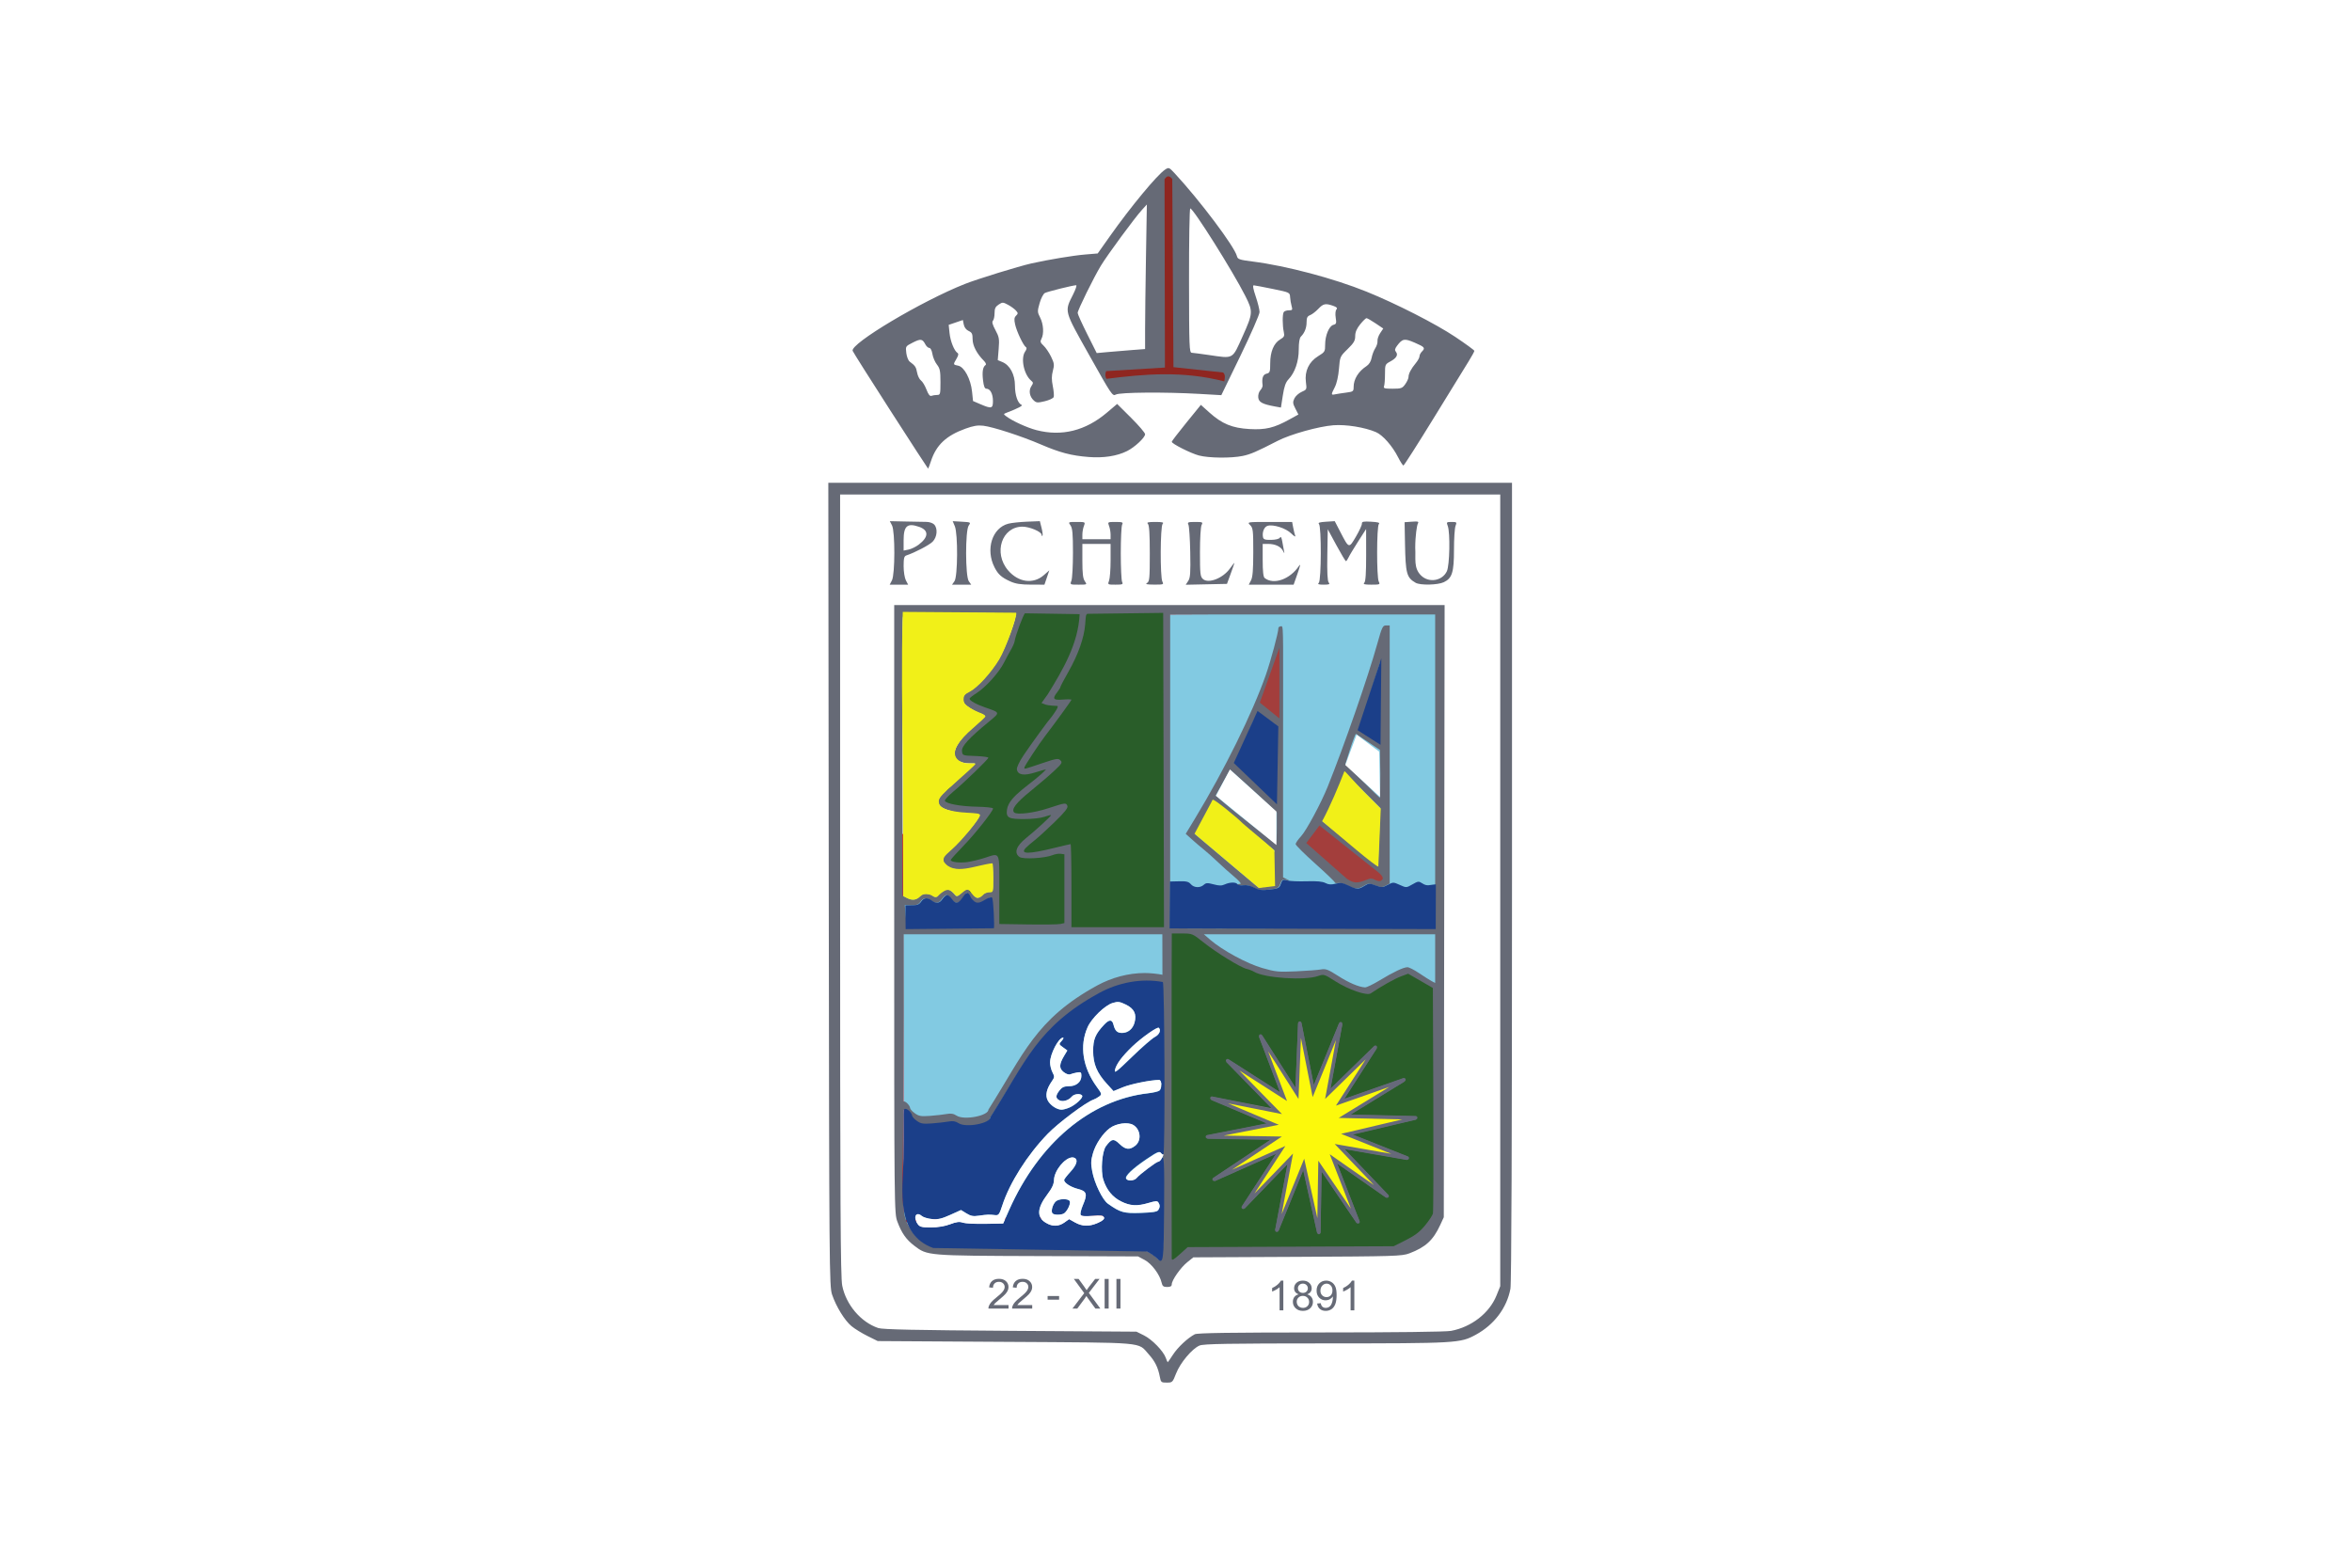 <?xml version="1.0" encoding="UTF-8" standalone="no"?>
<!-- Created with Inkscape (http://www.inkscape.org/) -->
<svg
   xmlns:dc="http://purl.org/dc/elements/1.1/"
   xmlns:cc="http://creativecommons.org/ns#"
   xmlns:rdf="http://www.w3.org/1999/02/22-rdf-syntax-ns#"
   xmlns:svg="http://www.w3.org/2000/svg"
   xmlns="http://www.w3.org/2000/svg"
   xmlns:sodipodi="http://sodipodi.sourceforge.net/DTD/sodipodi-0.dtd"
   xmlns:inkscape="http://www.inkscape.org/namespaces/inkscape"
   width="1500"
   height="1000"
   id="svg2"
   version="1.0"
   inkscape:version="0.46"
   sodipodi:docname="Flag_of_Pichilemu.svg"
   sodipodi:version="0.32"
   inkscape:output_extension="org.inkscape.output.svg.inkscape">
  <defs
     id="defs4">
    <inkscape:perspective
       sodipodi:type="inkscape:persp3d"
       inkscape:vp_x="0 : 526.18109 : 1"
       inkscape:vp_y="0 : 1000 : 0"
       inkscape:vp_z="744.09448 : 526.18109 : 1"
       inkscape:persp3d-origin="372.04724 : 350.78739 : 1"
       id="perspective10" />
    <inkscape:perspective
       id="perspective2824"
       inkscape:persp3d-origin="0.5 : 0.33333333 : 1"
       inkscape:vp_z="1 : 0.5 : 1"
       inkscape:vp_y="0 : 1000 : 0"
       inkscape:vp_x="0 : 0.5 : 1"
       sodipodi:type="inkscape:persp3d" />
    <inkscape:perspective
       id="perspective3764"
       inkscape:persp3d-origin="0.5 : 0.33333333 : 1"
       inkscape:vp_z="1 : 0.5 : 1"
       inkscape:vp_y="0 : 1000 : 0"
       inkscape:vp_x="0 : 0.5 : 1"
       sodipodi:type="inkscape:persp3d" />
    <inkscape:perspective
       id="perspective3786"
       inkscape:persp3d-origin="0.5 : 0.33333333 : 1"
       inkscape:vp_z="1 : 0.5 : 1"
       inkscape:vp_y="0 : 1000 : 0"
       inkscape:vp_x="0 : 0.5 : 1"
       sodipodi:type="inkscape:persp3d" />
    <inkscape:perspective
       id="perspective3809"
       inkscape:persp3d-origin="0.5 : 0.33333333 : 1"
       inkscape:vp_z="1 : 0.5 : 1"
       inkscape:vp_y="0 : 1000 : 0"
       inkscape:vp_x="0 : 0.5 : 1"
       sodipodi:type="inkscape:persp3d" />
    <inkscape:perspective
       id="perspective3831"
       inkscape:persp3d-origin="0.5 : 0.33333333 : 1"
       inkscape:vp_z="1 : 0.5 : 1"
       inkscape:vp_y="0 : 1000 : 0"
       inkscape:vp_x="0 : 0.5 : 1"
       sodipodi:type="inkscape:persp3d" />
    <inkscape:perspective
       id="perspective3859"
       inkscape:persp3d-origin="0.5 : 0.33333333 : 1"
       inkscape:vp_z="1 : 0.5 : 1"
       inkscape:vp_y="0 : 1000 : 0"
       inkscape:vp_x="0 : 0.5 : 1"
       sodipodi:type="inkscape:persp3d" />
    <inkscape:perspective
       id="perspective3881"
       inkscape:persp3d-origin="0.5 : 0.33333333 : 1"
       inkscape:vp_z="1 : 0.5 : 1"
       inkscape:vp_y="0 : 1000 : 0"
       inkscape:vp_x="0 : 0.5 : 1"
       sodipodi:type="inkscape:persp3d" />
    <inkscape:perspective
       id="perspective3903"
       inkscape:persp3d-origin="0.5 : 0.33333333 : 1"
       inkscape:vp_z="1 : 0.5 : 1"
       inkscape:vp_y="0 : 1000 : 0"
       inkscape:vp_x="0 : 0.5 : 1"
       sodipodi:type="inkscape:persp3d" />
    <inkscape:perspective
       id="perspective3973"
       inkscape:persp3d-origin="0.5 : 0.33333333 : 1"
       inkscape:vp_z="1 : 0.5 : 1"
       inkscape:vp_y="0 : 1000 : 0"
       inkscape:vp_x="0 : 0.5 : 1"
       sodipodi:type="inkscape:persp3d" />
  </defs>
  <sodipodi:namedview
     id="base"
     pagecolor="#ffffff"
     bordercolor="#666666"
     borderopacity="1.0"
     inkscape:pageopacity="0.0"
     inkscape:pageshadow="2"
     inkscape:zoom="0.35355339"
     inkscape:cx="783.25811"
     inkscape:cy="619.80877"
     inkscape:document-units="px"
     inkscape:current-layer="layer1"
     showgrid="false"
     inkscape:window-width="1152"
     inkscape:window-height="778"
     inkscape:window-x="0"
     inkscape:window-y="0"
     inkscape:window-maximized="1" />
  <g
     inkscape:label="Capa 1"
     inkscape:groupmode="layer"
     id="layer1"
     transform="translate(-711.725,-50.545)">
    <rect
       style="opacity:1;fill:#ffffff;fill-opacity:1;fill-rule:evenodd;stroke:none;stroke-width:4;stroke-linecap:square;stroke-linejoin:round;marker:none;marker-start:none;marker-mid:none;marker-end:none;stroke-miterlimit:4;stroke-dasharray:none;stroke-dashoffset:0;stroke-opacity:1;visibility:visible;display:inline;overflow:visible;enable-background:accumulate"
       id="rect2429"
       width="1535.836"
       height="1032.376"
       x="691.926"
       y="29.483" />
    <g
       id="g4026"
       transform="translate(528.264,107.239)">
      <path
         id="path3849-8"
         d="M 758.895,475.864 L 933.492,475.185 L 932.482,718.115 L 759.147,722.192 L 758.895,475.864 L 758.895,475.864 z"
         style="fill:#82cae2;fill-opacity:1;stroke:#ff0000;stroke-width:1.159px;stroke-linecap:butt;stroke-linejoin:miter;marker:none;stroke-miterlimit:4;stroke-dasharray:none;stroke-dashoffset:0;stroke-opacity:1;visibility:visible;display:inline;overflow:visible;enable-background:accumulate" />
      <path
         id="path3849"
         d="M 927.652,334.65 L 1102.249,333.971 L 1101.24,576.901 L 927.905,580.978 L 927.652,334.65 z"
         style="fill:#82cae2;fill-opacity:1;stroke:#ff0000;stroke-width:1.159px;stroke-linecap:butt;stroke-linejoin:miter;marker:none;stroke-miterlimit:4;stroke-dasharray:none;stroke-dashoffset:0;stroke-opacity:1;visibility:visible;display:inline;overflow:visible;enable-background:accumulate" />
      <path
         sodipodi:nodetypes="cscccsscccccssssssccssscccccccsscccsscccccsscccccccscccssccccccccscccssccccssssssssssssssssssssssssssscccssssssssssscccsssssssssssssssscccsscccccccssssscccscccsssssccccccccccccccccccccssscccssscccssscccsccsccccccccccccscccccscccsssssscccccssccccccccccccsccccccccsssssssssssssssscccsssssssscccccccccccsssscccccccccccccccccscccccccscccsssscccccccccssscccccssssssscccccsscccssssscccssssssscccccccscccssssssssscccssccccccccccssssssscccsscccssccccccscccsssssccccsscccssssssssssssssssscccscccssssssssssssssscccssssssssssssssscccssssssssssssssssssssssssssscccssssscccssssssssccccssssscccccsssccccccssssssssssscccsssscccssssssscccsssssssssscccscsscccccccssccccc"
         style="fill:#666a76;fill-opacity:1"
         d="M 923.136,821.503 C 922.041,815.653 920.014,811.554 916.05,807.165 C 908.856,799.202 915.886,799.812 824.747,799.253 L 743.247,798.753 L 736.747,795.537 C 733.172,793.768 728.565,790.926 726.508,789.222 C 722.173,785.631 716.789,776.898 714.136,769.152 C 712.357,763.962 712.275,753.813 712.005,507.503 L 711.725,251.253 L 929.736,251.253 L 1147.747,251.253 L 1147.747,505.616 C 1147.747,671.201 1147.398,761.86 1146.746,765.366 C 1144.473,777.591 1136.394,788.317 1124.642,794.713 C 1114.731,800.108 1112.849,800.216 1028.965,800.235 C 966.285,800.249 951.075,800.508 948.465,801.606 C 943.742,803.591 936.152,812.63 933.531,819.39 C 931.325,825.078 931.147,825.253 927.548,825.253 C 924.053,825.253 923.798,825.036 923.136,821.503 L 923.136,821.503 z M 931.565,807.384 C 934.606,802.691 940.891,796.81 945.432,794.408 C 947.03,793.563 968.529,793.253 1025.545,793.253 C 1073.532,793.253 1105.544,792.866 1108.861,792.247 C 1121.895,789.815 1133.332,780.92 1137.851,769.702 L 1140.247,763.753 L 1140.247,511.253 L 1140.247,258.753 L 929.747,258.753 L 719.247,258.753 L 719.247,507.753 C 719.247,712.965 719.485,757.929 720.599,763.441 C 723.06,775.62 732.488,786.701 743.57,790.439 C 746.32,791.366 767.549,791.814 827.747,792.216 L 908.247,792.753 L 913.018,795.122 C 918.213,797.703 925.417,805.129 926.968,809.503 C 927.504,811.015 928.048,812.253 928.177,812.253 C 928.305,812.253 929.83,810.062 931.565,807.384 z M 924.293,761.503 C 923.151,756.375 917.959,749.405 913.513,747.031 L 909.247,744.753 L 845.368,744.536 C 774.775,744.297 774.909,744.308 766.575,737.952 C 761.397,734.002 758.505,729.894 755.785,722.622 C 753.761,717.213 753.747,715.908 753.747,523.215 L 753.747,329.253 L 929.26,329.253 L 1104.772,329.253 L 1104.51,524.503 L 1104.247,719.753 L 1101.967,724.697 C 1097.472,734.447 1092.637,738.889 1082.247,742.813 C 1077.563,744.582 1073.055,744.721 1010.881,745.023 L 944.514,745.346 L 940.624,748.472 C 936.385,751.878 930.747,759.937 930.747,762.59 C 930.747,763.761 929.883,764.253 927.827,764.253 C 925.456,764.253 924.791,763.735 924.293,761.503 L 924.293,761.503 z M 925.494,715.169 L 925.06,679.606 L 924.747,539.253 L 842.247,539.253 L 759.747,539.253 L 759.747,591.165 L 759.332,682.253 C 758.682,715.264 759.18,719.577 764.621,728.055 C 766.791,731.437 769.432,733.895 773.017,735.871 L 778.247,738.753 L 844.747,739.253 C 905.693,739.711 911.563,739.901 915.021,741.526 C 917.096,742.501 919.711,744.216 920.833,745.338 C 925.04,749.546 925.234,748.293 925.494,715.169 z M 1023.972,699.314 L 1024.247,682.923 L 1033.65,697.102 C 1038.821,704.901 1043.235,711.099 1043.458,710.876 C 1043.681,710.652 1041.309,703.875 1038.186,695.813 C 1035.064,687.752 1032.717,680.95 1032.97,680.697 C 1033.223,680.443 1038.339,683.542 1044.339,687.583 C 1050.339,691.624 1056.597,695.784 1058.247,696.829 C 1059.897,697.874 1055.979,693.127 1049.541,686.28 C 1043.102,679.434 1038.003,673.664 1038.208,673.458 C 1038.528,673.139 1062.367,677.452 1068.247,678.893 C 1072.673,679.978 1066.917,677.162 1054.497,672.165 C 1047.485,669.344 1041.747,666.683 1041.747,666.253 C 1041.747,665.822 1042.76,665.237 1043.997,664.953 C 1063.823,660.407 1073.747,657.787 1073.747,657.098 C 1073.747,656.633 1066.349,656.253 1057.306,656.253 C 1048.264,656.253 1040.659,655.915 1040.407,655.503 C 1040.155,655.09 1045.33,651.153 1051.908,646.753 C 1058.486,642.353 1064.345,638.191 1064.928,637.504 C 1066.176,636.036 1063.478,636.933 1047.977,643.14 C 1042.329,645.402 1037.491,647.253 1037.227,647.253 C 1035.679,647.253 1037.548,643.569 1043.822,634.253 C 1054.205,618.835 1054.086,618.685 1041.365,631.162 C 1034.967,637.437 1029.529,642.367 1029.28,642.119 C 1029.032,641.87 1030.169,634.512 1031.807,625.767 C 1033.446,617.023 1034.665,609.511 1034.517,609.074 C 1034.369,608.637 1031.378,615.024 1027.87,623.266 C 1024.363,631.509 1021.191,638.253 1020.821,638.253 C 1020.452,638.253 1018.596,630.715 1016.698,621.503 C 1014.8,612.29 1013.122,605.653 1012.968,606.753 C 1012.815,607.853 1012.365,615.91 1011.968,624.657 L 1011.247,640.562 L 1002.327,626.91 C 997.422,619.402 993.233,613.434 993.019,613.647 C 992.806,613.861 994.907,620.003 997.689,627.295 C 1000.471,634.588 1002.747,640.937 1002.747,641.404 C 1002.747,643.292 999.777,641.935 990.247,635.69 C 984.747,632.085 979.355,628.641 978.264,628.035 C 977.174,627.429 981.152,632.214 987.106,638.668 C 993.059,645.123 997.762,650.572 997.556,650.777 C 997.35,650.983 991.797,650.09 985.215,648.794 C 969.723,645.742 965.747,645.077 965.747,645.539 C 965.747,645.747 972.272,648.753 980.247,652.218 C 988.222,655.684 994.747,658.81 994.747,659.165 C 994.747,659.519 986.985,661.372 977.497,663.281 L 960.247,666.753 L 967.747,667.372 C 971.872,667.712 979.887,668.05 985.556,668.122 C 991.226,668.194 995.635,668.625 995.354,669.08 C 995.073,669.535 989.309,673.654 982.545,678.233 C 975.781,682.812 969.828,686.932 969.315,687.388 C 967.75,688.78 973.622,686.787 987.116,681.345 C 994.193,678.491 1000.142,676.314 1000.335,676.506 C 1000.528,676.699 996.841,682.613 992.143,689.648 C 987.444,696.683 983.759,702.598 983.954,702.793 C 984.149,702.987 989.131,698.37 995.027,692.532 C 1000.922,686.693 1006.022,682.194 1006.362,682.533 C 1006.853,683.025 1004.203,698.609 1001.182,713.003 C 1000.922,714.24 1000.893,715.253 1001.117,715.253 C 1001.341,715.253 1004.602,708.305 1008.364,699.815 C 1012.127,691.324 1015.282,684.461 1015.377,684.565 C 1015.471,684.668 1017.037,692.061 1018.858,700.993 C 1020.678,709.925 1022.511,716.889 1022.932,716.469 C 1023.352,716.048 1023.82,708.328 1023.972,699.314 L 1023.972,699.314 L 1023.972,699.314 z M 1063.305,568.686 C 1072.099,563.347 1078.517,560.305 1081.052,560.274 C 1082.045,560.262 1085.42,561.984 1088.552,564.101 C 1091.685,566.217 1095.26,568.483 1096.497,569.136 L 1098.747,570.323 L 1098.747,554.788 L 1098.747,539.253 L 1024.997,539.267 L 951.247,539.282 L 955.247,542.745 C 963.014,549.469 978.749,558.008 988.524,560.804 C 997.008,563.23 998.846,563.409 1010.024,562.903 C 1016.747,562.598 1023.866,562.061 1025.844,561.709 C 1028.977,561.152 1030.39,561.678 1036.794,565.782 C 1043.737,570.233 1050.041,572.931 1054.014,573.154 C 1054.986,573.208 1059.167,571.197 1063.305,568.686 L 1063.305,568.686 L 1063.305,568.686 z M 815.766,515.876 C 815.267,515.374 813.511,516.489 811.542,517.706 C 806.906,520.572 805.333,519.816 802.388,516.053 L 799.884,512.853 L 798.066,516.046 C 795.821,519.988 792.472,520.288 790.156,516.753 C 789.255,515.378 787.905,514.253 787.156,514.253 C 786.406,514.253 785.056,515.378 784.156,516.753 C 782.308,519.572 780.157,519.877 777.306,517.721 C 774.547,515.634 772.225,515.901 770.496,518.503 C 769.373,520.191 768.033,520.753 765.126,520.753 L 760.494,520.689 L 761.746,534.309 L 763.461,535.433 C 791.931,528.415 815.659,545.809 815.766,515.876 L 815.766,515.876 z M 1097.906,534.993 L 1098.747,507.162 L 1098.747,419.598 L 1098.747,335.253 L 1014.247,335.253 L 929.747,335.253 L 929.747,418.892 L 929.747,505.376 L 929.747,520.254 L 929.747,535.132 L 933.497,535.442 C 937.769,535.796 1096.897,535.361 1097.906,534.993 z M 982.733,509.387 C 980.587,508.239 978.044,507.699 976.116,507.983 C 974.394,508.237 972.679,507.951 972.307,507.349 C 961.809,514.377 965.156,507.714 974.64,507.105 C 975.195,506.911 973.309,504.8 970.448,502.414 C 967.588,500.028 962.871,495.805 959.966,493.03 C 957.061,490.255 953.094,486.72 951.151,485.176 C 949.207,483.631 945.828,480.751 943.641,478.776 L 939.665,475.184 L 945.556,465.468 C 964.295,434.563 982.239,398.168 990.777,373.753 C 993.926,364.746 998.747,346.778 998.747,344.048 C 998.747,343.06 999.991,342.758 1000.816,342.758 C 1002.136,342.758 1001.747,351.847 1001.747,422.6 L 1001.747,502.947 L 1003.997,504.073 C 1006.167,505.159 1006.154,505.18 1003.622,504.649 C 1001.4,504.183 1000.84,504.548 999.977,507.025 C 999.097,509.549 998.303,510.042 994.212,510.602 C 987.383,511.538 986.596,511.455 982.733,509.387 L 982.733,509.387 z M 996.387,508.253 C 997.448,508.253 992.747,505.226 992.747,497.038 C 992.747,488.252 997.454,486.967 995.952,485.503 L 956.704,453.779 C 956.593,455.905 948.74,476.848 945.358,475.118 C 944.79,474.827 949.397,478.566 953.247,481.87 C 957.097,485.174 966.055,492.739 973.153,498.68 L 986.058,509.482 L 990.543,508.867 C 993.009,508.529 995.639,508.253 996.387,508.253 L 996.387,508.253 z M 997.747,471.471 L 997.747,461.69 L 991.997,456.176 C 988.835,453.144 982.125,446.968 977.085,442.452 L 967.923,434.242 L 963.343,442.497 L 958.763,450.753 L 963.341,454.753 C 970.052,460.615 996.122,481.08 996.997,481.173 C 997.41,481.217 997.747,476.851 997.747,471.471 L 997.747,471.471 z M 997.747,430.927 C 997.747,407.857 997.644,406.503 995.735,404.677 C 988.865,404.475 986.754,394.426 982.26,404.253 C 981.234,406.728 979.62,410.553 978.674,412.753 C 973.577,424.61 971.747,429.338 971.747,430.654 C 993.336,442.19 997.595,471.193 997.747,430.927 L 997.747,430.927 z M 1042.747,508.094 C 1040.822,507.042 1038.235,506.359 1036.997,506.578 C 1035.76,506.796 1034.747,506.611 1034.747,506.165 C 1034.747,505.72 1029.122,500.323 1022.247,494.174 C 1015.372,488.024 1009.747,482.432 1009.747,481.748 C 1009.747,481.064 1011.351,478.76 1013.31,476.628 C 1016.631,473.016 1026.018,455.526 1030.15,445.253 C 1040.736,418.935 1055.942,375.125 1061.823,354.003 C 1064.801,343.307 1065.303,342.253 1067.421,342.253 L 1069.747,342.253 L 1069.747,424.584 L 1069.747,506.915 L 1067.196,508.28 C 1065.013,509.449 1064.038,509.423 1060.446,508.104 C 1056.547,506.673 1056.033,506.694 1053.247,508.403 C 1049.583,510.649 1047.299,510.582 1042.747,508.094 z M 1063.786,458.753 L 1040.904,435.941 C 1037.934,447.508 1033.993,458.428 1026.766,467.158 L 1062.247,495.833 L 1063.786,458.753 L 1063.786,458.753 z M 1063.747,436.783 L 1063.558,421.692 L 1048.165,411.399 C 1047.782,411.865 1045.89,416.748 1044.346,421.632 L 1041.539,430.511 L 1052.376,441.382 C 1058.337,447.361 1063.334,452.253 1063.48,452.253 C 1063.627,452.253 1063.747,445.291 1063.747,436.783 z M 1062.574,390.806 C 1062.551,369.079 1064.511,364.262 1063.63,365.782 L 1050.229,408.681 C 1053.634,411.349 1060.21,414.118 1063.561,418.029 L 1062.574,390.806 z M 769.747,515.253 C 772.083,512.917 775.57,512.671 778.277,514.651 C 779.945,515.87 780.385,515.826 781.718,514.308 C 782.559,513.35 784.289,512.015 785.561,511.34 C 787.988,510.054 789.618,510.713 792.496,514.142 C 793.579,515.434 794.114,515.275 796.55,512.941 C 800.12,509.521 801.121,509.565 803.747,513.253 C 806.273,516.799 806.725,516.874 809.747,514.253 C 811.016,513.153 813.11,512.253 814.4,512.253 C 816.689,512.253 816.747,512.029 816.747,503.253 C 816.747,498.303 816.41,494.257 815.997,494.263 C 815.585,494.269 813.184,494.901 810.661,495.666 C 797.657,499.614 786.555,498.316 785.141,492.685 C 784.543,490.303 785.141,489.392 790.198,484.954 C 796.962,479.022 808.987,464.449 808.187,463.154 C 807.88,462.658 804.813,462.253 801.37,462.253 C 794.413,462.253 785.666,460.028 783.294,457.656 C 780.505,454.867 781.536,452.218 787.485,446.891 C 790.641,444.065 795.928,439.174 799.235,436.021 L 805.247,430.29 L 802.063,430.271 C 788.303,430.19 789.045,420.21 803.753,407.521 C 808.068,403.798 811.632,400.459 811.673,400.1 C 811.714,399.742 810.285,398.939 808.497,398.316 C 806.71,397.694 803.56,396.068 801.497,394.704 C 798.565,392.765 797.747,391.578 797.747,389.259 C 797.747,386.827 798.438,385.941 801.579,384.338 C 806.63,381.761 815.259,372.337 820.479,363.695 C 824.645,356.797 832.142,336.701 831.149,335.093 C 830.863,334.631 814.701,334.253 795.234,334.253 L 759.838,334.253 L 759.258,337.503 C 758.939,339.29 758.807,379.889 758.963,427.723 L 759.247,514.694 L 761.747,515.958 C 765.282,517.747 767.444,517.556 769.747,515.253 L 769.747,515.253 z M 752.301,313.503 C 754.31,309.651 754.349,282.316 752.351,278.453 L 750.954,275.753 L 761.101,275.965 C 766.681,276.082 772.678,276.194 774.426,276.215 C 776.174,276.236 778.312,276.96 779.176,277.824 C 781.645,280.293 781.164,285.927 778.234,288.857 C 776.064,291.027 766.98,295.775 761.497,297.606 C 760.077,298.08 759.748,299.375 759.753,304.471 C 759.753,307.97 760.395,311.97 761.194,313.503 L 762.629,316.253 L 756.747,316.253 L 750.866,316.253 L 752.3,313.503 L 752.301,313.503 L 752.301,313.503 z M 769.401,290.704 C 775.8,285.823 775.882,281.541 769.619,279.358 C 762.079,276.729 759.747,278.759 759.747,287.949 L 759.747,294.503 L 762.914,293.869 C 764.656,293.521 767.574,292.096 769.401,290.704 L 769.401,290.704 z M 792.191,314.03 C 794.28,311.048 794.442,283.848 792.4,278.97 L 791.053,275.753 L 796.895,276.091 C 802.637,276.424 802.711,276.466 801.242,278.564 C 799.027,281.726 799.078,310.851 801.304,314.03 L 802.861,316.253 L 796.747,316.253 L 790.634,316.253 L 792.191,314.03 L 792.191,314.03 z M 827.765,314.176 C 822.182,311.643 820.028,309.719 817.725,305.206 C 811.866,293.728 816.214,280.007 826.55,277.351 C 828.584,276.829 833.934,276.253 838.44,276.072 L 846.634,275.743 L 847.736,280.119 C 848.342,282.526 848.592,284.741 848.292,285.041 C 847.993,285.341 847.747,285.07 847.747,284.44 C 847.747,282.508 840.077,279.252 835.537,279.256 C 822.341,279.268 816.843,295.994 826.374,307.13 C 832.989,314.857 842.437,316.098 849.233,310.131 L 852.675,307.109 L 851.117,311.681 L 849.559,316.253 L 840.903,316.231 C 834.372,316.214 831.147,315.71 827.765,314.176 L 827.765,314.176 L 827.765,314.176 z M 866.772,313.687 C 867.309,312.277 867.747,304.277 867.747,295.91 C 867.747,283.76 867.434,280.25 866.191,278.475 C 864.638,276.259 864.649,276.253 870.166,276.253 C 875.691,276.253 875.697,276.256 874.723,278.818 C 874.186,280.228 873.747,282.703 873.747,284.318 L 873.747,287.253 L 882.747,287.253 L 891.747,287.253 L 891.747,284.318 C 891.747,282.703 891.309,280.228 890.772,278.818 C 889.805,276.273 889.837,276.253 894.879,276.253 C 899.379,276.253 899.863,276.453 899.104,278.003 C 898.633,278.965 898.247,287.178 898.247,296.253 C 898.247,305.328 898.633,313.54 899.104,314.503 C 899.863,316.052 899.379,316.253 894.879,316.253 C 889.837,316.253 889.805,316.232 890.772,313.687 C 891.309,312.277 891.747,306.427 891.747,300.687 L 891.747,290.253 L 882.747,290.253 L 873.747,290.253 L 873.747,301.03 C 873.747,309.166 874.129,312.352 875.304,314.03 C 876.857,316.246 876.846,316.253 871.329,316.253 C 865.804,316.253 865.798,316.25 866.772,313.687 z M 914.997,315.172 C 916.56,314.262 916.747,312.253 916.747,296.403 C 916.747,283.93 916.391,278.296 915.547,277.453 C 914.614,276.519 915.659,276.253 920.247,276.253 C 924.836,276.253 925.881,276.519 924.947,277.453 C 923.413,278.987 923.267,311.487 924.783,314.318 C 925.756,316.136 925.441,316.251 919.533,316.222 C 914.775,316.199 913.673,315.944 914.997,315.172 z M 941.254,313.883 C 942.576,311.866 942.793,308.774 942.54,295.604 C 942.372,286.886 941.852,278.965 941.384,278.003 C 940.631,276.452 941.121,276.253 945.676,276.253 C 950.45,276.253 950.744,276.391 949.783,278.187 C 949.198,279.28 948.747,286.821 948.747,295.532 C 948.747,309.352 948.942,311.118 950.63,312.646 C 954.086,315.774 963.31,312.22 967.79,306.036 C 969.416,303.79 970.74,302.132 970.731,302.352 C 970.721,302.572 969.647,305.678 968.343,309.253 L 965.973,315.753 L 952.818,316.032 L 939.663,316.311 L 941.254,313.883 L 941.254,313.883 z M 981.301,313.503 C 982.363,311.466 982.737,306.794 982.741,295.503 C 982.751,281.581 982.573,280.078 980.747,278.253 C 978.747,276.253 978.747,276.253 993.136,276.253 L 1007.525,276.253 L 1008.195,279.824 C 1008.563,281.788 1009.15,284.15 1009.498,285.074 C 1009.846,285.997 1008.709,285.338 1006.97,283.609 C 1003.561,280.221 995.395,277.595 991.808,278.733 C 989.66,279.415 988.31,282.797 988.938,285.923 C 989.235,287.403 990.223,287.74 994.105,287.685 C 997.014,287.644 999.236,287.08 999.747,286.254 C 1000.327,285.314 1000.796,286.112 1001.255,288.822 C 1001.622,290.984 1002.11,293.653 1002.34,294.753 C 1002.723,296.587 1002.666,296.575 1001.651,294.617 C 1000.253,291.919 996.643,290.253 992.2,290.253 L 988.747,290.253 L 988.747,300.63 C 988.747,307.732 989.142,311.323 989.997,312.008 C 995.704,316.574 1006.241,312.847 1011.926,304.253 C 1013.023,302.595 1012.721,304.196 1011.03,309.003 L 1008.481,316.253 L 994.174,316.253 L 979.866,316.253 L 981.301,313.503 L 981.301,313.503 z M 1024.547,315.053 C 1026.153,313.447 1026.243,279.148 1024.645,277.551 C 1023.843,276.749 1025.061,276.355 1029.126,276.101 L 1034.707,275.753 L 1038.33,282.753 C 1043.794,293.312 1043.723,293.292 1048.236,285.578 C 1050.386,281.902 1052.091,278.187 1052.025,277.323 C 1051.925,276.021 1052.936,275.811 1057.932,276.097 C 1062.334,276.348 1063.661,276.739 1062.853,277.547 C 1061.406,278.993 1061.343,311.63 1062.782,314.318 C 1063.749,316.126 1063.442,316.253 1058.082,316.253 C 1053.621,316.253 1052.613,315.986 1053.547,315.053 C 1054.385,314.214 1054.741,308.863 1054.729,297.303 L 1054.711,280.753 L 1049.621,288.693 C 1046.821,293.06 1044.057,297.672 1043.478,298.943 C 1042.899,300.213 1042.16,301.251 1041.836,301.249 C 1041.512,301.247 1038.771,296.671 1035.746,291.079 L 1030.246,280.911 L 1029.971,297.199 C 1029.782,308.36 1030.057,313.922 1030.843,314.87 C 1031.791,316.011 1031.235,316.253 1027.669,316.253 C 1024.307,316.253 1023.613,315.986 1024.546,315.053 L 1024.547,315.053 L 1024.547,315.053 z M 1086.26,315.039 C 1080.549,311.729 1079.872,309.226 1079.507,290.081 L 1079.247,276.409 L 1083.9,276.081 C 1088.003,275.791 1088.446,275.951 1087.65,277.437 C 1087.154,278.363 1086.033,284.95 1086.033,292.728 C 1086.473,299.459 1084.848,305.507 1089.67,310.329 C 1094.636,315.295 1103.248,313.932 1106.199,307.713 C 1107.99,303.939 1108.403,283.108 1106.772,278.818 C 1105.842,276.371 1105.957,276.253 1109.247,276.253 C 1112.538,276.253 1112.653,276.371 1111.723,278.818 C 1111.186,280.228 1110.747,287.023 1110.747,293.916 C 1110.747,308.369 1109.563,312.163 1104.269,314.675 C 1100.375,316.523 1089.209,316.749 1086.26,315.039 L 1086.26,315.039 L 1086.26,315.039 z M 751.503,205.503 C 738.508,185.29 727.592,168.014 727.246,167.111 C 725.52,162.61 771.354,135.287 798.839,124.432 C 806.847,121.269 833.132,113.151 841.247,111.334 C 852.073,108.91 867.891,106.287 875.515,105.652 L 883.53,104.983 L 891.362,93.9 C 904.59,75.179 921.509,54.766 926.513,51.486 C 928.867,49.944 929.061,50.019 932.596,53.825 C 948.613,71.07 970.788,100.582 972.323,106.696 C 972.824,108.692 973.89,109.053 982.565,110.158 C 1003.854,112.871 1034.117,120.894 1055.027,129.366 C 1073.8,136.973 1099.12,149.885 1111.497,158.162 C 1118.235,162.668 1123.747,166.701 1123.747,167.123 C 1123.747,167.545 1122.06,170.616 1119.997,173.948 C 1117.935,177.279 1107.922,193.552 1097.747,210.11 C 1087.572,226.668 1078.918,240.223 1078.514,240.234 C 1078.111,240.244 1076.589,237.9 1075.132,235.026 C 1071.436,227.731 1065.333,220.804 1060.951,218.932 C 1053.782,215.867 1041.895,213.953 1033.851,214.568 C 1024.44,215.288 1006.45,220.315 998.332,224.492 C 984.742,231.487 981.013,233.096 975.948,234.15 C 968.661,235.666 954.315,235.513 948.077,233.852 C 942.827,232.454 930.747,226.358 930.747,225.106 C 930.747,224.729 934.926,219.276 940.034,212.989 L 949.321,201.558 L 954.784,206.466 C 962.817,213.683 969.316,216.359 980.352,216.989 C 990.602,217.575 996.051,216.259 1005.885,210.823 L 1011.524,207.706 L 1009.596,203.949 C 1007.932,200.705 1007.844,199.819 1008.958,197.472 C 1009.667,195.976 1011.755,194.09 1013.597,193.279 C 1016.883,191.834 1016.934,191.716 1016.309,187.008 C 1015.394,180.107 1018.231,174.106 1024.115,170.498 C 1028.367,167.891 1028.591,167.523 1028.575,163.197 C 1028.554,157.342 1031.088,151.238 1033.839,150.518 C 1035.695,150.033 1035.878,149.473 1035.322,145.997 C 1034.954,143.694 1035.133,141.492 1035.75,140.75 C 1036.557,139.777 1036.05,139.205 1033.63,138.361 C 1028.803,136.679 1027.381,136.978 1024.185,140.353 C 1022.569,142.059 1020.235,143.847 1018.997,144.328 C 1017.244,145.01 1016.747,145.996 1016.747,148.793 C 1016.747,152.46 1015.484,155.659 1013.09,158.053 C 1012.228,158.915 1011.747,161.847 1011.747,166.241 C 1011.747,173.847 1009.29,181 1005.203,185.286 C 1003.413,187.163 1002.477,189.82 1001.587,195.547 L 1000.385,203.275 L 996.816,202.63 C 988.67,201.157 986.264,199.895 985.923,196.914 C 985.736,195.282 986.295,193.305 987.239,192.262 C 988.142,191.265 988.797,189.842 988.695,189.1 C 988.078,184.601 988.851,182.265 991.147,181.688 C 993.349,181.136 993.547,180.587 993.547,175.054 C 993.547,167.714 995.832,162.225 999.881,159.833 C 1002.455,158.312 1002.776,157.661 1002.216,155.108 C 1001.321,151.034 1001.284,143.812 1002.151,142.409 C 1002.544,141.773 1004.013,141.253 1005.415,141.253 C 1007.719,141.253 1007.889,140.988 1007.183,138.503 C 1006.753,136.99 1006.324,134.423 1006.23,132.799 C 1006.059,129.867 1005.977,129.828 995.153,127.607 C 989.155,126.376 983.712,125.342 983.057,125.31 C 982.261,125.272 982.674,127.625 984.307,132.428 C 985.649,136.374 986.748,140.841 986.748,142.355 C 986.748,143.868 981.261,156.416 974.556,170.24 L 962.364,195.374 L 948.306,194.563 C 926.368,193.298 897.636,193.53 895.082,194.993 C 893,196.185 892.351,195.225 878.299,170.175 C 861.846,140.843 862.237,142.318 867.899,131.003 C 869.482,127.84 870.337,125.253 869.801,125.253 C 867.831,125.253 851.52,129.304 849.814,130.217 C 848.845,130.736 847.348,133.637 846.487,136.664 C 845.01,141.856 845.03,142.383 846.834,145.922 C 848.961,150.093 849.332,156.292 847.645,159.445 C 846.726,161.162 846.955,161.889 849.018,163.803 C 850.381,165.066 852.526,168.229 853.787,170.833 C 855.823,175.039 855.951,176.044 854.934,179.846 C 854.087,183.013 854.077,185.558 854.896,189.636 C 855.504,192.667 855.755,195.792 855.452,196.581 C 855.149,197.37 852.595,198.569 849.776,199.246 C 845.27,200.327 844.426,200.272 842.789,198.79 C 840.081,196.339 839.384,192.456 841.165,189.738 C 842.512,187.682 842.509,187.3 841.138,186.161 C 836.444,182.265 834.266,171.813 837.259,167.541 C 838.237,166.144 838.406,165.159 837.74,164.747 C 836.128,163.751 831.89,154.84 830.87,150.302 C 830.142,147.059 830.267,145.877 831.463,144.68 C 832.817,143.326 832.804,142.972 831.339,141.353 C 830.437,140.357 828.178,138.722 826.318,137.72 C 823.122,135.999 822.794,135.992 820.342,137.599 C 818.308,138.932 817.748,140.114 817.748,143.076 C 817.748,145.153 817.275,147.325 816.697,147.904 C 815.962,148.638 816.442,150.429 818.291,153.854 C 820.67,158.26 820.879,159.47 820.364,165.89 L 819.793,173.028 L 822.698,174.232 C 827.567,176.249 830.748,182.195 830.748,189.281 C 830.748,195.366 832.567,200.643 834.977,201.551 C 836.12,201.981 832.745,203.771 825.748,206.446 C 823.284,207.388 823.277,207.424 825.248,208.908 C 829.202,211.886 838.523,216.139 844.472,217.681 C 860.591,221.858 875.757,218.087 889.403,206.51 L 895.929,200.974 L 904.838,209.842 C 909.739,214.72 913.748,219.416 913.748,220.279 C 913.748,222.416 907.135,228.599 902.248,231.031 C 895.778,234.25 887.259,235.567 877.767,234.816 C 866.65,233.936 859.462,232.048 847.248,226.802 C 834.913,221.503 816.827,215.62 810.566,214.87 C 807.055,214.45 804.206,214.918 799.17,216.745 C 786.918,221.189 780.623,227.092 777.224,237.325 C 776.324,240.035 775.485,242.253 775.36,242.253 C 775.234,242.253 764.499,225.715 751.504,205.503 L 751.503,205.503 L 751.503,205.503 z M 816.716,199.003 C 816.682,194.444 814.956,191.253 812.525,191.253 C 811.452,191.253 810.841,189.704 810.386,185.833 C 809.748,180.408 810.277,177.306 812.043,176.121 C 812.561,175.772 812.083,174.588 810.978,173.483 C 806.455,168.961 803.747,163.791 803.747,159.681 C 803.747,156.26 803.326,155.381 801.225,154.424 C 799.665,153.714 798.479,152.162 798.119,150.36 L 797.536,147.446 L 793.016,148.986 L 788.496,150.526 L 789.038,155.777 C 789.577,161.002 792.029,167.111 794.128,168.46 C 794.892,168.951 794.696,170.07 793.488,172.115 C 791.248,175.907 791.246,175.902 794.554,176.564 C 798.417,177.336 802.549,185.061 803.387,193.076 L 804.018,199.114 L 808.633,201.102 C 815.846,204.21 816.753,203.975 816.716,199.003 L 816.716,199.003 z M 781.079,195.246 C 783.128,195.24 783.247,194.784 783.247,186.985 C 783.247,179.929 782.919,178.31 780.985,175.841 C 779.741,174.252 778.446,171.219 778.107,169.102 C 777.749,166.862 776.933,165.253 776.155,165.253 C 775.419,165.253 774.285,164.24 773.633,163.003 C 771.747,159.42 770.67,159.258 765.654,161.8 C 760.95,164.184 760.932,164.212 761.456,168.473 C 761.745,170.827 762.717,173.3 763.615,173.968 C 767.162,176.61 767.68,177.379 768.354,180.999 C 768.738,183.063 769.846,185.314 770.816,186.001 C 771.787,186.687 773.363,189.296 774.318,191.799 C 775.52,194.946 776.496,196.179 777.483,195.8 C 778.269,195.499 779.887,195.25 781.079,195.246 L 781.079,195.246 z M 1041.997,193.746 C 1046.467,193.166 1046.747,192.954 1046.747,190.142 C 1046.747,185.168 1049.782,180.231 1054.895,176.888 C 1056.598,175.774 1057.784,173.873 1058.218,171.558 C 1058.589,169.579 1059.64,166.82 1060.553,165.427 C 1061.466,164.034 1062.101,161.962 1061.964,160.823 C 1061.827,159.684 1062.599,157.427 1063.679,155.808 L 1065.643,152.863 L 1060.735,149.558 C 1058.035,147.74 1055.434,146.253 1054.954,146.253 C 1054.475,146.253 1052.657,148.026 1050.915,150.194 C 1048.691,152.961 1047.747,155.195 1047.747,157.691 C 1047.747,160.626 1046.899,162.075 1042.883,165.999 C 1038.074,170.698 1038.011,170.842 1037.394,178.52 C 1037.015,183.233 1035.979,187.839 1034.759,190.23 C 1032.238,195.172 1032.249,195.393 1034.997,194.826 C 1036.235,194.571 1039.385,194.085 1041.997,193.746 L 1041.997,193.746 z M 1079.679,188.348 C 1080.817,186.751 1081.747,184.696 1081.747,183.782 C 1081.747,181.674 1083.397,178.531 1086.396,174.926 C 1087.689,173.371 1088.747,171.426 1088.747,170.604 C 1088.747,169.782 1089.422,168.435 1090.247,167.61 C 1092.599,165.258 1092.145,164.686 1085.712,161.897 C 1079.14,159.046 1077.872,159.27 1074.415,163.896 C 1073.046,165.727 1072.86,166.684 1073.682,167.674 C 1075.295,169.617 1074.086,171.755 1070.189,173.854 C 1066.837,175.659 1066.747,175.869 1066.747,181.898 C 1066.747,185.303 1066.474,188.801 1066.14,189.671 C 1065.628,191.005 1066.476,191.253 1071.572,191.253 C 1077.097,191.253 1077.787,191.005 1079.679,188.348 L 1079.679,188.348 z M 975.974,157.753 C 982.58,143.076 982.654,141.972 977.694,132.147 C 969.732,116.374 944.505,76.252 942.549,76.252 C 942.089,76.252 941.737,96.952 941.767,122.253 C 941.818,164.954 941.946,168.259 943.535,168.338 C 944.477,168.386 949.297,169.014 954.247,169.735 C 970.474,172.099 969.202,172.801 975.974,157.753 z M 904.997,166.626 L 913.747,165.957 L 913.747,153.268 C 913.747,146.289 914.001,125.543 914.312,107.166 L 914.876,73.752 L 911.693,77.252 C 907.004,82.408 889.779,105.82 885.574,112.753 C 880.926,120.416 870.747,141.122 870.747,142.916 C 870.747,143.668 873.482,149.738 876.824,156.404 L 882.9,168.526 L 889.574,167.91 C 893.244,167.571 900.185,166.993 904.997,166.626 z"
         id="path2848" />
      <path
         id="path2933"
         d="M 930.739,746.098 C 930.628,741.81 930.576,591.899 930.677,566.506 L 930.787,538.756 L 937.341,538.756 C 943.807,538.756 943.988,538.831 951.013,544.436 C 959.286,551.037 974.586,560.439 978.549,561.359 C 980.055,561.708 982.187,562.537 983.287,563.2 C 989.911,567.196 1015.48,568.892 1024.052,565.903 C 1027.737,564.619 1027.97,564.689 1035.052,569.22 C 1043.546,574.655 1055.231,578.645 1057.695,576.952 C 1063.784,572.768 1073.012,567.57 1076.904,566.13 L 1081.522,564.423 L 1089.404,568.976 L 1097.287,573.53 L 1097.563,644.393 C 1097.714,683.367 1097.608,716.209 1097.327,717.374 C 1097.046,718.539 1094.786,721.957 1092.306,724.969 C 1088.91,729.095 1085.882,731.411 1080.042,734.351 L 1072.287,738.256 L 1006.607,738.54 L 940.928,738.824 L 935.857,743.383 C 931.867,746.97 930.777,747.549 930.739,746.098 L 930.739,746.098 z"
         style="fill:#295d29" />
      <path
         id="path2960-4"
         d="M 1012.411,595.934 L 1020.982,639.148 L 1038.482,596.291 L 1030.268,640.934 L 1060.625,611.291 L 1038.125,646.291 L 1078.839,632.005 L 1040.982,655.219 L 1086.339,656.291 L 1042.411,666.648 L 1080.982,682.005 L 1037.768,674.505 L 1068.125,706.291 L 1033.839,682.362 L 1049.554,722.719 L 1025.268,687.005 L 1024.554,729.505 L 1014.911,685.934 L 997.768,728.076 L 1006.339,682.362 L 976.339,713.434 L 1000.268,676.648 L 957.768,695.576 L 997.411,669.148 L 953.482,668.434 L 995.268,660.219 L 956.339,643.791 L 997.768,652.005 L 966.339,619.862 L 1002.054,642.719 L 987.411,604.148 L 1010.625,640.576 L 1012.411,595.934 L 1012.411,595.934 z"
         style="fill:#fcf90b;fill-opacity:1;stroke:#66697a;stroke-width:2.2;stroke-linecap:round;stroke-linejoin:round;marker:none;stroke-miterlimit:4;stroke-dasharray:none;stroke-dashoffset:0;stroke-opacity:1;visibility:visible;display:inline;overflow:visible;enable-background:accumulate" />
      <path
         id="path2931"
         d="M 923.351,636.463 C 923.727,635.476 924.286,634.921 924.594,635.229 C 924.902,635.537 924.595,636.344 923.911,637.022 C 922.924,638.003 922.809,637.888 923.351,636.463 z"
         style="fill:#295d29" />
      <path
         sodipodi:nodetypes="csssssssssssssssssssscccccc"
         id="path2929"
         d="M 866.787,508.256 C 866.787,493.681 866.531,481.756 866.218,481.756 C 865.906,481.756 861.293,482.833 855.968,484.149 C 839.46,488.23 833.772,488.244 837.636,484.196 C 838.655,483.129 841.23,480.906 843.358,479.256 C 845.487,477.606 851.195,472.398 856.044,467.683 C 862.465,461.439 864.685,458.654 864.217,457.433 C 863.364,455.211 863.034,455.25 851.891,458.907 C 842.782,461.896 831.928,463.223 830.253,461.552 C 828.283,459.589 831.459,455.416 840.478,448.114 C 845.816,443.792 852.683,437.915 855.736,435.053 C 860.742,430.362 861.136,429.698 859.747,428.299 C 858.356,426.897 857.201,427.086 847.8,430.251 C 835.983,434.231 836.787,434.04 836.787,432.862 C 836.787,431.988 846.174,417.716 850.012,412.756 C 855.728,405.366 866.757,390.177 866.771,389.674 C 866.78,389.353 864.312,389.296 861.287,389.547 C 855.113,390.059 854.401,389.085 857.787,384.756 C 858.863,383.381 859.753,381.915 859.765,381.498 C 859.777,381.081 862.027,376.8 864.766,371.984 C 871.088,360.864 874.896,350.104 875.544,341.526 C 876.043,334.925 875.986,335.922 876.771,334.85 L 925.287,334.256 L 925.797,534.756 L 896.292,534.756 L 866.787,534.756 L 866.787,508.256 L 866.787,508.256 z"
         style="fill:#295d29" />
      <path
         sodipodi:nodetypes="cccsssssssssssssssssscccccccssscssssssscccccc"
         id="path2927"
         d="M 839.037,532.983 L 820.787,532.711 L 820.787,510.733 C 820.787,485.601 821.605,487.312 811.167,490.619 C 807.933,491.644 803.128,492.8 800.488,493.188 C 795.654,493.898 789.787,493.193 789.787,491.9 C 789.787,491.516 793.285,487.614 797.56,483.229 C 805.18,475.412 816.787,460.786 816.787,459.001 C 816.787,458.503 812.175,458.004 806.537,457.892 C 795.99,457.681 786.689,455.962 786.071,454.108 C 785.879,453.53 788.09,451.077 790.986,448.657 C 798.433,442.431 813.787,427.609 813.787,426.645 C 813.787,426.2 810.075,425.706 805.537,425.546 C 797.333,425.257 797.285,425.24 796.967,422.467 C 796.613,419.382 801.282,414.262 814.019,403.766 C 821.421,397.666 821.475,397.917 812.071,394.682 C 806.149,392.644 801.786,390.226 801.789,388.983 C 801.79,388.583 803.814,386.978 806.287,385.415 C 812.029,381.787 820.588,372.291 823.713,366.078 C 825.047,363.426 827.061,359.69 828.187,357.776 C 829.313,355.862 830.364,353.448 830.522,352.412 C 831.094,348.66 836.083,335.238 837.172,334.521 L 872.005,335.063 C 871.156,353.876 861.352,370.475 851.73,386.096 L 847.673,391.762 L 850.295,392.759 C 851.737,393.307 856.529,393.63 857.856,393.63 C 858.852,394.135 855.557,398.568 854.299,400.337 C 852.378,402.39 840.791,418.277 836.239,425.099 C 833.549,429.13 831.799,432.821 831.98,434.079 C 832.496,437.67 836.593,438.319 843.868,435.963 C 847.383,434.825 850.384,434.019 850.536,434.172 C 842.341,443.019 826.941,450.571 825.663,459.739 C 824.895,465.252 827.174,465.756 836.697,465.756 C 841.878,465.756 847.243,465.153 849.661,464.3 C 851.931,463.5 853.787,463.041 853.787,463.282 C 853.787,463.972 843.838,473.09 837.787,477.945 C 831.529,482.966 830.006,487.395 833.658,489.953 C 835.956,491.562 849.904,490.778 854.76,488.767 C 856.32,488.121 858.653,487.741 859.942,487.924 L 862.287,488.256 L 862.287,510.184 L 862.287,532.112 L 859.787,532.684 C 858.412,532.998 849.075,533.133 839.037,532.983 L 839.037,532.983 z"
         style="fill:#295d29" />
      <path
         id="path2925"
         d="M 801.371,511.114 C 800.845,509.742 800.991,509.68 802.264,510.737 C 804,512.177 804.18,512.756 802.894,512.756 C 802.403,512.756 801.718,512.017 801.371,511.114 L 801.371,511.114 z"
         style="fill:#295d29" />
      <path
         id="path2911"
         d="M 786.787,447.501 C 786.787,447.226 787.462,446.44 788.287,445.756 C 789.112,445.071 789.787,444.736 789.787,445.011 C 789.787,445.286 789.112,446.071 788.287,446.756 C 787.462,447.44 786.787,447.776 786.787,447.501 z"
         style="fill:#295d29" />
      <path
         id="path3739"
         d="M 970.315,430.014 L 997.841,456.404 L 998.725,406.654 L 985.467,396.805 L 970.315,430.014 z"
         style="fill:#1b3f89;fill-opacity:1;stroke:none;stroke-width:1px;marker:none;visibility:visible;display:inline;overflow:visible;enable-background:accumulate" />
      <path
         sodipodi:nodetypes="csssssssssssscccccccccccsssssssssssssssssssssssssssscccsccsssccccccsssssssssssssssccsssssssssssccccssscccccccccccc"
         style="fill:#f1f018"
         d="M 1022.27,715.741 C 1022.13,714.208 1016.337,687.197 1015.729,685.243 C 1015.599,684.824 1012.573,691.116 1009.006,699.225 C 1005.439,707.334 1002.367,713.173 1002.18,712.201 C 1001.993,711.229 1003.053,704.352 1004.535,696.919 C 1006.018,689.485 1006.958,683.13 1006.625,682.796 C 1006.291,682.463 1001.709,686.423 996.442,691.598 C 991.175,696.772 986.634,701.23 986.35,701.505 C 984.202,703.584 987.691,697.224 993.719,688.072 C 997.69,682.043 1000.78,676.952 1000.587,676.758 C 1000.393,676.565 994.219,678.841 986.867,681.816 C 979.515,684.792 973.329,686.777 973.121,686.228 C 972.912,685.679 973.362,684.876 974.121,684.443 C 974.879,684.011 980.225,680.36 986,676.331 L 996.5,669.005 C 986.911,666.762 974.672,671.108 966,666.398 C 975.43,663.201 985.643,662.762 995,659.421 C 988.259,654.229 977.697,653.672 971.977,647.432 C 980.59,646.967 989.176,650.179 997.791,651.048 C 992.876,643.772 985.437,638.277 981.037,630.682 C 988.738,632.732 994.25,641.133 1002.143,642.415 C 1003.126,634.452 995.792,625.572 994.883,617.078 L 1011.5,640.795 C 1012.794,632.52 1010.806,594.243 1017.508,624.371 C 1019.084,632.145 1020.672,638.505 1021.036,638.505 C 1021.401,638.505 1024.116,632.889 1027.071,626.026 C 1030.033,619.143 1032.824,613.929 1033.294,614.399 C 1033.765,614.87 1033.005,621.225 1031.599,628.571 C 1030.198,635.896 1029.258,642.096 1029.511,642.349 C 1029.764,642.602 1034.477,638.381 1039.985,632.97 C 1045.493,627.558 1050,623.706 1050,624.41 C 1050,625.113 1047.075,630.04 1043.5,635.359 C 1037.731,643.941 1035.963,647.505 1037.474,647.505 C 1037.735,647.505 1041.447,646.11 1045.724,644.404 C 1050.001,642.698 1055.619,640.462 1058.21,639.434 C 1060.8,638.407 1063.134,637.913 1063.396,638.337 C 1063.658,638.761 1058.546,642.684 1052.037,647.056 C 1045.527,651.428 1040.407,655.343 1040.659,655.755 C 1040.912,656.168 1048.516,656.505 1057.559,656.505 C 1066.602,656.505 1074,656.886 1074,657.351 C 1074,658.04 1064.076,660.66 1044.25,665.206 C 1043.013,665.49 1042,666.074 1042,666.505 C 1042,666.936 1047.937,669.671 1055.193,672.582 C 1062.449,675.494 1067.847,678.056 1067.188,678.276 C 1066.529,678.495 1059.88,677.474 1052.412,676.006 C 1044.945,674.538 1038.676,673.496 1038.482,673.689 C 1038.289,673.883 1042.64,678.871 1048.152,684.773 C 1053.664,690.676 1057.663,695.505 1057.038,695.505 C 1056.413,695.505 1050.902,692.126 1044.792,687.997 C 1038.682,683.867 1033.48,680.692 1033.232,680.94 C 1032.822,681.35 1035.275,688.188 1040.863,702.215 C 1042.005,705.08 1042.56,707.659 1042.097,707.945 C 1041.633,708.232 1037.485,702.774 1032.877,695.816 L 1024.5,683.167 L 1024.224,699.562 C 1024.072,708.579 1023.606,716.299 1023.188,716.717 C 1022.77,717.135 1022.357,716.695 1022.27,715.741 L 1022.27,715.741 z M 1033,611.505 C 1033,610.955 1033.198,610.505 1033.441,610.505 C 1033.684,610.505 1034.16,610.955 1034.5,611.505 C 1034.84,612.055 1034.641,612.505 1034.059,612.505 C 1033.477,612.505 1033,612.055 1033,611.505 z M 762,516.222 L 759.5,514.946 L 759.216,427.976 C 758.833,396.429 758.292,364.843 759.207,333.621 L 831.527,334.146 C 832.521,335.754 824.898,357.05 820.731,363.948 C 815.511,372.59 806.883,382.014 801.831,384.591 C 798.69,386.194 798,387.08 798,389.511 C 798,391.83 799.07,392.828 802.002,394.767 C 804.065,396.132 807.341,397.631 809.129,398.253 C 810.916,398.876 811.966,399.994 811.925,400.353 C 811.884,400.712 808.321,404.051 804.006,407.773 C 794.452,416.016 790.799,422.267 793.114,426.414 C 794.085,428.152 795.914,429.334 798.674,430.005 C 800.936,430.555 805.441,429.94 805.599,430.49 C 805.757,431.04 798.893,437.003 793.431,441.889 C 782.239,451.901 781.589,452.731 782.4,455.965 C 783.233,459.281 790.143,461.135 800.002,461.708 C 806.331,462.076 808.442,462.21 808.442,463.325 C 808.442,465.426 796.98,479.479 790.37,485.278 C 785.388,489.647 784.796,490.558 785.393,492.937 C 791.64,502.19 805.632,495.101 816.339,493.98 C 816.752,493.974 817,498.555 817,503.505 C 817,512.368 816.963,512.505 814.571,512.505 C 813.235,512.505 811.52,513.065 810.821,513.811 C 808.149,516.665 806.091,516.924 803.61,513.728 C 800.898,510.233 800.615,509.81 796.778,513.038 C 794.324,515.103 793.559,515.325 792.634,514.239 C 789.838,510.955 788.209,510.323 785.814,511.593 C 784.541,512.267 782.756,513.667 781.847,514.703 C 780.926,515.753 780.462,515.571 779.839,515.523 C 778.617,515.428 777.851,514.193 775.854,513.869 C 773.102,513.422 771.77,513.73 770.341,515.142 C 767.962,517.494 765.195,517.852 762,516.222 L 762,516.222 L 762,516.222 L 762,516.222 z M 945.295,475.118 L 956.839,453.495 C 957.392,452.459 972.787,465.144 976,468.488 C 976.275,468.774 978.122,470.358 980.106,472.007 C 989.018,479.418 994.545,484.138 996.204,485.755 L 996.64,508.505 L 986.311,509.734 L 945.295,475.118 L 945.295,475.118 z M 1049,485.865 C 1042.125,480.11 1034.393,473.626 1031.818,471.456 L 1026.694,467.133 C 1032.18,456.727 1036.595,446.152 1040.886,435.236 C 1041.445,435.234 1047.374,442.36 1053.29,448.295 L 1064.047,459.085 L 1062.5,496.085 C 1061.95,496.22 1055.875,491.621 1049,485.865 L 1049,485.865 z"
         id="path2850" />
      <path
         sodipodi:nodetypes="cccc"
         id="path3737"
         d="M 986.919,391.47 L 999.42,401.571 L 999.42,356.493 L 986.919,391.47 z"
         style="fill:#a33e3c;fill-opacity:1;stroke:none;stroke-width:1px;marker:none;visibility:visible;display:inline;overflow:visible;enable-background:accumulate" />
      <path
         sodipodi:nodetypes="ccccssscc"
         style="fill:#a33e3c"
         d="M 1042.449,503.878 L 1016.549,481.071 L 1024.956,469.899 L 1059.179,497.109 C 1065.806,502.069 1066.526,503.654 1064.012,505.208 C 1063.41,505.58 1061.81,505.293 1060.457,504.569 C 1058.425,503.481 1057.441,503.481 1054.802,504.565 C 1049.178,506.876 1046.816,506.745 1042.449,503.878 L 1042.449,503.878 z"
         id="path2885" />
      <path
         id="path2960"
         d="M 1012.411,596.112 L 1020.982,639.326 L 1038.482,596.469 L 1030.268,641.112 L 1060.625,611.469 L 1038.125,646.469 L 1078.839,632.184 L 1040.982,655.398 L 1086.339,656.469 L 1042.411,666.826 L 1080.982,682.184 L 1037.768,674.684 L 1068.125,706.469 L 1033.839,682.541 L 1049.554,722.898 L 1025.268,687.184 L 1024.554,729.684 L 1014.911,686.112 L 997.768,728.255 L 1006.339,682.541 L 976.339,713.612 L 1000.268,676.826 L 957.768,695.755 L 997.411,669.326 L 953.482,668.612 L 995.268,660.398 L 956.339,643.969 L 997.768,652.184 L 966.339,620.041 L 1002.054,642.898 L 987.411,604.326 L 1010.625,640.755 L 1012.411,596.112 L 1012.411,596.112 z"
         style="fill:#fcf90b;fill-opacity:1;stroke:#66697a;stroke-width:2.2;stroke-linecap:butt;stroke-linejoin:miter;marker:none;stroke-miterlimit:4;stroke-dasharray:none;stroke-dashoffset:0;stroke-opacity:1;visibility:visible;display:inline;overflow:visible;enable-background:accumulate" />
      <path
         sodipodi:nodetypes="ccccccccc"
         id="path3741"
         d="M 889.157,184.956 C 913.352,181.867 937.772,179.741 964.288,186.597 C 964.506,184.624 965.223,182.569 963.53,180.915 L 931.836,177.506 L 931.079,57.424 C 929.564,55.728 928.001,54.714 926.154,57.676 L 926.407,177.758 L 888.905,180.031 C 888.228,181.825 888.154,183.498 889.157,184.956 L 889.157,184.956 z"
         style="fill:#8f2620;fill-opacity:1;stroke:none;stroke-width:1px;marker:none;visibility:visible;display:inline;overflow:visible;enable-background:accumulate" />
      <path
         sodipodi:nodetypes="cscssssssscccssssssscsccc"
         id="path2846-1-7"
         d="M 913.427,563.977 C 902.959,564.024 892.418,566.895 883.271,571.884 C 843.882,593.364 836.323,615.665 813.864,651.071 C 813.864,655.083 798.262,658.053 793.521,654.946 C 791.573,653.67 789.913,653.411 787.146,653.915 C 785.079,654.291 780.348,654.824 776.646,655.102 C 770.866,655.538 769.487,655.292 766.896,653.446 C 765.235,652.264 763.864,650.742 763.864,650.04 C 763.864,649.338 762.984,647.931 761.896,646.946 C 760.312,645.513 758.934,645.493 758.583,646.602 C 758.342,647.365 758.778,661.221 758.458,677.446 C 758.116,686.969 757.034,697.87 758.239,707.759 C 757.846,699.418 758.644,690.652 758.927,682.852 C 759.25,666.627 758.808,652.802 759.052,652.04 C 759.406,650.931 760.795,650.951 762.396,652.384 C 763.496,653.369 764.396,654.744 764.396,655.446 C 764.396,656.148 765.749,657.701 767.427,658.884 C 770.047,660.729 771.46,660.944 777.302,660.509 C 781.044,660.23 785.807,659.698 787.896,659.321 C 790.692,658.817 792.396,659.107 794.364,660.384 C 799.157,663.49 814.927,660.521 814.927,656.509 C 837.626,621.102 845.241,598.77 885.052,577.29 C 896.823,570.939 911.983,568.211 925.282,570.166 C 925.193,567.008 925.147,565.194 925.002,565.104 C 921.576,564.472 916.916,563.962 913.427,563.977 z"
         style="fill:#666a76;fill-opacity:1" />
      <path
         sodipodi:nodetypes="ccccssssssscscssssssssccscccssscccssssssssssssssscccsssscccccssssssssssssccsssccssssssssssssscccssssssssscccsssssssccsssscccssssccsscccccsssssssssssssssssssscccccccccc"
         style="fill:#1b3f89"
         d="M 921.275,745.969 C 920.153,744.848 916.938,742.595 914.863,741.62 L 778.626,739.384 C 754.645,730.669 758.962,703.102 759.711,682.253 C 760.03,666.028 759.605,652.192 759.846,651.43 C 760.196,650.321 761.564,650.338 763.147,651.771 C 764.236,652.756 765.126,654.137 765.126,654.839 C 765.126,655.542 766.485,657.084 768.145,658.266 C 770.737,660.111 772.115,660.343 777.895,659.908 C 781.597,659.629 786.317,659.093 788.384,658.717 C 791.151,658.212 792.838,658.489 794.785,659.765 C 799.527,662.872 815.126,659.893 815.126,655.88 C 837.584,620.474 845.139,598.168 884.528,576.688 C 896.725,570.037 911.359,567.181 925.061,569.712 C 926.197,570.414 926.569,678.477 925.439,679.606 C 925.101,679.945 924.33,679.549 923.725,678.727 C 922.792,677.458 921.417,678.048 914.626,682.627 C 905.647,688.682 900.577,693.555 901.576,695.171 C 902.579,696.794 906.699,696.472 908.208,694.653 C 910.187,692.27 920.818,684.253 922.001,684.253 C 922.565,684.253 923.469,683.465 924.009,682.503 C 925.882,679.167 926.123,683.394 925.873,715.169 C 925.613,748.293 925.482,750.177 921.275,745.969 L 921.275,745.969 z M 789.36,724.256 C 793.459,722.698 795.277,722.475 797.621,723.243 C 799.274,723.784 805.713,724.12 811.93,723.99 L 823.233,723.753 L 827.102,715.06 C 846.063,672.46 878.804,644.975 915.626,640.748 C 918.926,640.37 922.189,639.598 922.876,639.034 C 924.636,637.589 924.496,632.253 922.699,632.253 C 917.455,632.253 904.7,634.82 899.647,636.892 L 893.626,639.361 L 889.467,634.811 C 883.04,627.778 880.632,622.041 880.629,613.753 C 880.626,606.326 882.042,602.934 887.621,597.003 C 890.899,593.517 892.724,593.515 893.598,596.996 C 894.576,600.892 895.981,602.252 899.026,602.252 C 902.836,602.252 905.9,599.732 907.019,595.677 C 908.512,590.27 906.818,586.765 901.458,584.171 C 897.512,582.26 896.467,582.133 893.075,583.149 C 888.12,584.634 879.635,592.848 877.072,598.641 C 871.832,610.487 873.94,624.238 882.884,636.553 C 886.227,641.155 886.293,641.412 884.498,642.776 C 883.469,643.558 881.812,644.474 880.817,644.811 C 876.054,646.425 858.377,659.641 851.622,666.639 C 838.626,680.104 827.409,697.794 822.7,712.252 C 820.79,718.117 820.341,718.724 818.105,718.466 C 814.323,718.029 813.015,718.074 807.943,718.814 C 804.121,719.371 802.624,719.105 799.808,717.365 L 796.358,715.232 L 789.492,718.33 C 784.013,720.803 781.665,721.339 777.866,720.986 C 775.248,720.743 772.323,719.862 771.366,719.028 C 767.718,715.851 765.652,719.702 768.683,724.03 C 770.037,725.963 771.142,726.252 777.172,726.252 C 781.68,726.252 785.943,725.554 789.36,724.255 L 789.36,724.256 L 789.36,724.256 z M 862.313,723.12 L 865.308,720.987 L 869.104,723.12 C 873.781,725.748 878.325,725.799 883.865,723.284 C 886.817,721.944 887.931,720.908 887.533,719.871 C 887.074,718.674 885.634,718.494 880.186,718.951 C 875.47,719.346 873.184,719.156 872.671,718.325 C 872.265,717.668 872.903,714.874 874.089,712.117 C 877.171,704.952 876.633,703.218 870.876,701.762 C 866.308,700.608 862.126,697.889 862.126,696.075 C 862.126,695.598 863.926,693.255 866.126,690.868 C 870.297,686.344 871.231,682.891 868.563,681.867 C 864.139,680.169 855.808,689.354 855.638,696.116 C 855.571,698.773 854.408,701.293 851.413,705.267 C 844.818,714.018 844.501,719.681 850.403,723.28 C 854.585,725.83 858.582,725.776 862.313,723.12 L 862.313,723.12 z M 854.591,717.196 C 853.677,715.717 854.827,711.694 856.699,709.822 C 858.672,707.85 864.991,707.738 865.73,709.662 C 866.435,711.5 863.659,716.834 861.581,717.631 C 859.064,718.597 855.313,718.364 854.591,717.196 z M 922.164,715.225 C 923.318,713.401 923.341,712.139 922.252,710.422 C 921.556,709.324 920.477,709.368 916.086,710.672 C 908.639,712.883 904.317,712.65 898.436,709.719 C 892.965,706.993 889.159,702.338 887.111,695.866 C 885.331,690.241 886.301,677.835 888.78,674.514 C 892.382,669.69 893.713,669.46 897.393,673.027 C 901.26,676.774 903.821,677.067 907.491,674.18 C 911.651,670.908 910.935,663.752 906.167,660.935 C 902.739,658.911 895.397,659.922 891.258,662.988 C 886.817,666.279 882.224,673.107 880.529,678.94 C 879.178,683.585 879.102,685.5 880.064,690.624 C 881.486,698.195 886.618,708.759 890.056,711.189 C 897.996,716.799 900.118,717.393 910.93,717.037 C 918.636,716.784 921.468,716.327 922.164,715.225 L 922.164,715.225 L 922.164,715.225 z M 865.408,649.885 C 869.486,648.152 874.431,643.555 873.624,642.248 C 872.664,640.695 868.516,641.078 867.04,642.857 C 865.003,645.311 861.288,646.41 859.061,645.217 C 856.578,643.888 856.615,642.172 859.199,638.887 C 860.809,636.84 862.147,636.253 865.199,636.253 C 869.854,636.253 873.126,633.522 873.126,629.639 C 873.126,627.34 872.795,627.082 870.376,627.498 C 868.864,627.757 866.921,628.275 866.058,628.648 C 865.126,629.052 863.403,628.472 861.808,627.216 C 858.788,624.841 858.903,622.217 862.275,616.601 L 864.168,613.449 L 861.41,611.441 C 858.689,609.458 858.678,609.406 860.545,607.343 C 861.585,606.193 861.986,605.253 861.436,605.253 C 858.629,605.253 853.184,615.632 853.148,621.052 C 853.136,622.867 853.821,625.695 854.67,627.337 C 856.095,630.093 856.068,630.53 854.323,633.037 C 850.871,637.995 849.985,642.079 851.66,645.317 C 853.224,648.342 857.383,651.144 860.408,651.212 C 861.389,651.234 863.639,650.637 865.408,649.885 L 865.408,649.885 z M 919.906,604.866 C 922.844,603.347 924.089,600.548 922.523,598.982 C 921.645,598.104 911.385,605.341 905.575,610.938 C 899.025,617.245 895.45,622.055 894.561,625.753 C 893.943,628.319 895.488,627.149 905.262,617.642 C 911.545,611.531 918.135,605.782 919.906,604.866 L 919.906,604.866 z M 760.873,520.816 L 765.504,520.753 C 768.412,520.753 769.752,520.191 770.874,518.503 C 772.604,515.901 774.926,515.634 777.685,517.721 C 780.535,519.877 782.687,519.572 784.534,516.753 C 785.435,515.378 786.785,514.253 787.534,514.253 C 788.283,514.253 789.633,515.378 790.534,516.753 C 796.54,525.559 798.625,505.694 802.767,516.053 C 805.712,519.816 807.195,519.991 811.831,517.126 C 813.8,515.909 815.646,515.374 816.145,515.876 C 817.04,516.775 817.772,534.374 817.318,535.431 L 761.043,535.974 L 760.873,520.816 L 760.873,520.816 L 760.873,520.816 z M 929.621,505.606 C 929.621,505.606 933.817,505.509 935.663,505.461 C 940.049,505.345 941.549,505.724 942.885,507.284 C 944.899,509.637 948.817,509.843 951.162,507.721 C 952.602,506.417 953.539,506.371 957.426,507.411 C 960.973,508.359 962.581,508.367 964.608,507.443 C 967.878,505.953 971.795,505.908 972.686,507.349 C 973.058,507.952 974.766,508.239 976.48,507.988 C 978.412,507.704 981.027,508.276 983.357,509.49 C 986.464,511.11 988.176,511.328 993.212,510.743 C 998.796,510.095 999.392,509.789 1000.333,507.091 C 1001.273,504.394 1001.624,504.213 1004.493,504.949 C 1006.216,505.391 1011.778,505.621 1016.853,505.459 C 1023.318,505.253 1026.88,505.584 1028.752,506.565 C 1030.758,507.616 1032.372,507.724 1035.231,506.998 C 1038.378,506.2 1039.795,506.398 1043.398,508.143 C 1048.717,510.717 1049.807,510.745 1053.626,508.403 C 1056.41,506.696 1056.929,506.674 1060.812,508.1 C 1064.702,509.528 1065.245,509.504 1068.486,507.759 C 1071.9,505.92 1072.062,505.92 1076.167,507.771 C 1080.35,509.658 1080.371,509.657 1084.238,507.431 C 1087.879,505.336 1088.266,505.298 1090.58,506.815 C 1092.249,507.909 1093.647,508.281 1095.706,507.829 C 1096.72,507.606 1099.193,507.428 1099.193,507.428 L 1099.109,535.959 L 929.369,535.511 L 929.621,505.606 L 929.621,505.606 z M 1049.269,409.083 L 1064.411,363.193 L 1063.895,418.431 L 1049.269,409.083 z"
         id="path2846" />
      <path
         id="path3845"
         d="M 958.929,450.934 L 967.857,434.148 L 997.5,460.934 L 997.5,482.362 L 958.929,450.934 L 958.929,450.934 z"
         style="fill:#ffffff;stroke:none;stroke-width:1px;marker:none;visibility:visible;display:inline;overflow:visible;enable-background:accumulate" />
      <path
         sodipodi:nodetypes="ccccc"
         id="path3847"
         d="M 1041.429,431.291 L 1048.654,411.944 L 1063.088,422.784 L 1063.571,451.648 L 1041.429,431.291 z"
         style="fill:#ffffff;stroke:none;stroke-width:1px;marker:none;visibility:visible;display:inline;overflow:visible;enable-background:accumulate" />
      <path
         sodipodi:nodetypes="cssssscc"
         id="rect3958"
         d="M 925.657,679.697 C 925.319,680.036 924.543,679.644 923.939,678.822 C 923.006,677.554 921.635,678.15 914.845,682.729 C 905.866,688.783 900.784,693.644 901.782,695.26 C 902.785,696.882 906.898,696.579 908.407,694.76 C 910.386,692.376 921.037,684.354 922.22,684.354 C 922.784,684.354 923.68,683.566 924.22,682.604 L 925.657,679.697 z"
         style="fill:#ffffff;fill-opacity:1;stroke:none" />
      <g
         transform="translate(-453.804,137.944)"
         style="fill:#ffffff"
         id="g3938">
        <path
           style="fill:#ffffff"
           d="M 1243.154,586.221 C 1247.253,584.664 1249.07,584.441 1251.414,585.208 C 1253.067,585.749 1259.506,586.086 1265.723,585.955 L 1277.026,585.718 L 1280.895,577.026 C 1299.857,534.425 1332.598,506.94 1369.42,502.714 C 1372.72,502.335 1375.982,501.564 1376.67,500.999 C 1378.43,499.555 1378.29,494.218 1376.492,494.218 C 1371.248,494.218 1358.494,496.785 1353.44,498.857 L 1347.42,501.326 L 1343.261,496.776 C 1336.833,489.743 1334.425,484.006 1334.422,475.718 C 1334.422,468.292 1335.836,464.9 1341.414,458.968 C 1344.693,455.482 1346.518,455.481 1347.392,458.962 C 1348.37,462.858 1349.774,464.218 1352.82,464.218 C 1356.63,464.218 1359.693,461.698 1360.813,457.642 C 1362.306,452.236 1360.612,448.731 1355.251,446.136 C 1351.305,444.226 1350.261,444.099 1346.868,445.115 C 1341.914,446.599 1333.428,454.814 1330.866,460.607 C 1325.626,472.453 1327.734,486.203 1336.678,498.518 C 1340.02,503.12 1340.087,503.377 1338.292,504.741 C 1337.262,505.524 1335.606,506.44 1334.611,506.777 C 1329.847,508.391 1312.171,521.607 1305.415,528.605 C 1292.419,542.069 1281.202,559.759 1276.494,574.218 C 1274.584,580.082 1274.134,580.69 1271.898,580.431 C 1268.117,579.994 1266.809,580.039 1261.736,580.779 C 1257.915,581.337 1256.417,581.07 1253.602,579.33 L 1250.151,577.197 L 1243.285,580.296 C 1237.807,582.768 1235.458,583.305 1231.66,582.952 C 1229.042,582.708 1226.117,581.827 1225.16,580.994 C 1221.512,577.817 1219.446,581.668 1222.476,585.995 C 1223.831,587.928 1224.936,588.218 1230.966,588.218 C 1235.474,588.218 1239.737,587.519 1243.154,586.221 L 1243.154,586.221 L 1243.154,586.221 z"
           id="path3933" />
        <path
           style="fill:#ffffff"
           d="M 1321.031,543.625 C 1316.454,543.83 1309.591,551.966 1309.438,558.094 C 1309.37,560.75 1308.214,563.244 1305.219,567.219 C 1298.624,575.97 1298.285,581.651 1304.188,585.25 C 1308.37,587.8 1312.363,587.75 1316.094,585.094 L 1319.094,582.938 L 1322.906,585.094 C 1327.584,587.723 1332.116,587.765 1337.656,585.25 C 1340.608,583.91 1341.71,582.88 1341.312,581.844 C 1340.853,580.647 1339.417,580.449 1333.969,580.906 C 1329.254,581.302 1326.982,581.112 1326.469,580.281 C 1326.063,579.624 1326.689,576.851 1327.875,574.094 C 1330.957,566.929 1330.414,565.174 1324.656,563.719 C 1320.089,562.564 1315.906,559.846 1315.906,558.031 C 1315.906,557.554 1317.706,555.23 1319.906,552.844 C 1324.077,548.319 1325.012,544.868 1322.344,543.844 C 1321.929,543.685 1321.505,543.604 1321.031,543.625 L 1321.031,543.625 z M 1315.469,570.25 C 1317.388,570.216 1319.162,570.663 1319.531,571.625 C 1320.237,573.463 1317.452,578.797 1315.375,579.594 C 1312.857,580.56 1309.097,580.324 1308.375,579.156 C 1307.461,577.677 1308.628,573.653 1310.5,571.781 C 1311.486,570.795 1313.55,570.284 1315.469,570.25 L 1315.469,570.25 z"
           id="path3931" />
        <path
           style="fill:#ffffff"
           d="M 1375.958,577.191 C 1377.111,575.367 1377.134,574.105 1376.046,572.387 C 1375.35,571.289 1374.271,571.333 1369.88,572.637 C 1362.433,574.849 1358.11,574.615 1352.229,571.685 C 1346.758,568.959 1342.953,564.304 1340.905,557.831 C 1339.124,552.206 1340.094,539.801 1342.574,536.479 C 1346.176,531.655 1347.507,531.425 1351.187,534.992 C 1355.054,538.74 1357.615,539.032 1361.285,536.145 C 1365.445,532.873 1364.729,525.718 1359.96,522.901 C 1356.533,520.876 1349.19,521.888 1345.052,524.954 C 1340.611,528.244 1336.018,535.072 1334.322,540.906 C 1332.972,545.55 1332.896,547.465 1333.858,552.589 C 1335.279,560.161 1340.412,570.725 1343.85,573.154 C 1351.79,578.764 1353.912,579.359 1364.723,579.003 C 1372.43,578.749 1375.261,578.292 1375.958,577.191 L 1375.958,577.191 L 1375.958,577.191 z"
           id="path3927" />
        <path
           style="fill:#ffffff"
           d="M 1319.202,511.851 C 1323.28,510.118 1328.225,505.521 1327.417,504.214 C 1326.457,502.661 1322.309,503.044 1320.833,504.822 C 1318.797,507.276 1315.082,508.375 1312.854,507.183 C 1310.371,505.854 1310.409,504.138 1312.992,500.853 C 1314.603,498.805 1315.941,498.218 1318.992,498.218 C 1323.647,498.218 1326.92,495.488 1326.92,491.604 C 1326.92,489.306 1326.589,489.048 1324.17,489.463 C 1322.657,489.723 1320.714,490.24 1319.852,490.614 C 1318.919,491.017 1317.197,490.437 1315.601,489.182 C 1312.581,486.806 1312.697,484.183 1316.069,478.566 L 1317.961,475.415 L 1315.204,473.407 C 1312.482,471.424 1312.471,471.371 1314.338,469.308 C 1315.379,468.159 1315.78,467.218 1315.23,467.218 C 1312.423,467.218 1306.978,477.597 1306.942,483.018 C 1306.93,484.832 1307.614,487.661 1308.463,489.302 C 1309.889,492.058 1309.862,492.495 1308.116,495.003 C 1304.664,499.961 1303.779,504.044 1305.453,507.282 C 1307.018,510.308 1311.176,513.11 1314.202,513.178 C 1315.182,513.2 1317.432,512.603 1319.202,511.851 L 1319.202,511.851 z"
           id="path3925" />
        <path
           style="fill:#ffffff"
           d="M 1373.699,466.832 C 1376.638,465.313 1377.882,462.514 1376.316,460.948 C 1375.438,460.07 1365.179,467.307 1359.368,472.903 C 1352.819,479.211 1349.243,484.02 1348.354,487.718 C 1347.737,490.285 1349.282,489.114 1359.056,479.608 C 1365.339,473.497 1371.928,467.748 1373.699,466.832 L 1373.699,466.832 z"
           id="path3923" />
      </g>
      <g
         id="g4012">
        <g
           transform="scale(1.014,0.987)"
           style="font-size:26.745px;font-style:normal;font-weight:normal;text-align:start;line-height:150%;writing-mode:lr-tb;text-anchor:start;fill:#666a76;fill-opacity:1;stroke:none;font-family:Bitstream Vera Sans"
           id="text3961">
          <path
             d="M 815.25,786.004 L 815.25,788.263 L 802.596,788.263 C 802.579,787.697 802.67,787.153 802.87,786.631 C 803.193,785.769 803.708,784.92 804.418,784.085 C 805.127,783.249 806.153,782.282 807.493,781.185 C 809.574,779.479 810.98,778.127 811.711,777.131 C 812.443,776.134 812.808,775.191 812.808,774.303 C 812.808,773.372 812.475,772.586 811.809,771.946 C 811.143,771.306 810.275,770.986 809.204,770.986 C 808.072,770.986 807.167,771.326 806.488,772.005 C 805.809,772.684 805.465,773.624 805.456,774.826 L 803.04,774.578 C 803.206,772.775 803.828,771.402 804.908,770.457 C 805.987,769.513 807.437,769.041 809.256,769.041 C 811.093,769.041 812.547,769.55 813.618,770.568 C 814.689,771.587 815.224,772.849 815.224,774.356 C 815.224,775.122 815.067,775.875 814.754,776.615 C 814.441,777.355 813.92,778.134 813.194,778.952 C 812.467,779.771 811.259,780.894 809.57,782.322 C 808.159,783.506 807.254,784.309 806.853,784.731 C 806.453,785.153 806.122,785.578 805.861,786.004 L 815.25,786.004 z"
             id="path3991" />
          <path
             d="M 830.138,786.004 L 830.138,788.263 L 817.483,788.263 C 817.466,787.697 817.557,787.153 817.758,786.631 C 818.08,785.769 818.596,784.92 819.305,784.085 C 820.015,783.249 821.04,782.282 822.381,781.185 C 824.461,779.479 825.867,778.127 826.599,777.131 C 827.33,776.134 827.696,775.191 827.696,774.303 C 827.696,773.372 827.363,772.586 826.697,771.946 C 826.03,771.306 825.162,770.986 824.091,770.986 C 822.959,770.986 822.054,771.326 821.375,772.005 C 820.696,772.684 820.352,773.624 820.343,774.826 L 817.927,774.578 C 818.093,772.775 818.715,771.402 819.795,770.457 C 820.874,769.513 822.324,769.041 824.143,769.041 C 825.98,769.041 827.434,769.55 828.505,770.568 C 829.576,771.587 830.111,772.849 830.111,774.356 C 830.111,775.122 829.955,775.875 829.641,776.615 C 829.328,777.355 828.808,778.134 828.081,778.952 C 827.354,779.771 826.146,780.894 824.457,782.322 C 823.047,783.506 822.141,784.309 821.741,784.731 C 821.34,785.153 821.009,785.578 820.748,786.004 L 830.138,786.004 z"
             id="path3993" />
          <path
             d="M 839.827,782.517 L 839.827,780.154 L 847.049,780.154 L 847.049,782.517 L 839.827,782.517 z"
             id="path3995" />
          <path
             d="M 855.446,788.263 L 862.85,778.286 L 856.321,769.119 L 859.337,769.119 L 862.811,774.029 C 863.534,775.048 864.047,775.831 864.352,776.38 C 864.779,775.683 865.284,774.956 865.867,774.199 L 869.719,769.119 L 872.475,769.119 L 865.749,778.143 L 872.997,788.263 L 869.863,788.263 L 865.044,781.434 C 864.774,781.042 864.496,780.615 864.208,780.154 C 863.782,780.85 863.477,781.329 863.294,781.59 L 858.489,788.263 L 855.446,788.263 z"
             id="path3997" />
          <path
             d="M 875.687,788.263 L 875.687,769.119 L 878.221,769.119 L 878.221,788.263 L 875.687,788.263 z"
             id="path3999" />
          <path
             d="M 883.105,788.263 L 883.105,769.119 L 885.638,769.119 L 885.638,788.263 L 883.105,788.263 z"
             id="path4001" />
        </g>
        <g
           transform="scale(1.014,0.987)"
           style="font-size:26.745px;font-style:normal;font-weight:normal;text-align:start;line-height:150%;writing-mode:lr-tb;text-anchor:start;fill:#666a76;fill-opacity:1;stroke:none;font-family:Bitstream Vera Sans"
           id="text3961-8">
          <path
             d="M 988.076,789.428 L 985.726,789.428 L 985.726,774.45 C 985.16,774.99 984.417,775.529 983.499,776.069 C 982.581,776.609 981.756,777.014 981.024,777.284 L 981.024,775.011 C 982.339,774.393 983.488,773.644 984.472,772.765 C 985.456,771.886 986.152,771.033 986.561,770.206 L 988.076,770.206 L 988.076,789.428 z"
             id="path4004" />
          <path
             d="M 997.727,779.046 C 996.752,778.69 996.029,778.18 995.559,777.519 C 995.089,776.857 994.854,776.065 994.854,775.142 C 994.854,773.749 995.354,772.578 996.356,771.629 C 997.357,770.68 998.689,770.206 1000.352,770.206 C 1002.023,770.206 1003.368,770.691 1004.387,771.662 C 1005.405,772.632 1005.915,773.814 1005.915,775.207 C 1005.915,776.095 1005.682,776.868 1005.216,777.525 C 1004.75,778.182 1004.043,778.69 1003.094,779.046 C 1004.269,779.43 1005.164,780.048 1005.778,780.901 C 1006.391,781.754 1006.698,782.773 1006.698,783.957 C 1006.698,785.593 1006.119,786.969 1004.961,788.083 C 1003.803,789.198 1002.28,789.755 1000.391,789.755 C 998.502,789.755 996.978,789.195 995.82,788.077 C 994.662,786.958 994.083,785.563 994.083,783.891 C 994.083,782.646 994.399,781.604 995.03,780.764 C 995.661,779.924 996.56,779.351 997.727,779.046 L 997.727,779.046 z M 997.257,775.063 C 997.257,775.969 997.548,776.709 998.132,777.284 C 998.715,777.858 999.472,778.145 1000.404,778.145 C 1001.309,778.145 1002.051,777.86 1002.63,777.29 C 1003.209,776.72 1003.499,776.021 1003.499,775.194 C 1003.499,774.332 1003.201,773.607 1002.604,773.02 C 1002.008,772.432 1001.266,772.138 1000.378,772.138 C 999.481,772.138 998.737,772.426 998.145,773 C 997.553,773.575 997.257,774.263 997.257,775.063 z M 996.499,783.904 C 996.499,784.575 996.658,785.223 996.976,785.85 C 997.294,786.477 997.766,786.962 998.393,787.306 C 999.02,787.65 999.694,787.822 1000.417,787.822 C 1001.54,787.822 1002.467,787.461 1003.198,786.738 C 1003.93,786.016 1004.295,785.097 1004.295,783.983 C 1004.295,782.851 1003.919,781.915 1003.166,781.175 C 1002.413,780.435 1001.47,780.065 1000.338,780.065 C 999.233,780.065 998.317,780.431 997.59,781.162 C 996.863,781.893 996.499,782.807 996.499,783.904 L 996.499,783.904 z"
             id="path4006" />
          <path
             d="M 1009.349,785.001 L 1011.608,784.792 C 1011.8,785.855 1012.166,786.625 1012.705,787.104 C 1013.245,787.583 1013.937,787.822 1014.782,787.822 C 1015.504,787.822 1016.138,787.657 1016.682,787.326 C 1017.226,786.995 1017.672,786.553 1018.02,786 C 1018.369,785.448 1018.66,784.701 1018.895,783.761 C 1019.13,782.821 1019.248,781.863 1019.248,780.888 C 1019.248,780.783 1019.248,780.627 1019.235,780.418 C 1018.765,781.166 1018.123,781.774 1017.309,782.239 C 1016.495,782.705 1015.613,782.938 1014.664,782.938 C 1013.08,782.938 1011.739,782.363 1010.642,781.214 C 1009.545,780.065 1008.997,778.55 1008.997,776.67 C 1008.997,774.728 1009.569,773.166 1010.714,771.982 C 1011.859,770.798 1013.293,770.206 1015.017,770.206 C 1016.262,770.206 1017.4,770.541 1018.432,771.211 C 1019.463,771.881 1020.247,772.837 1020.782,774.078 C 1021.318,775.318 1021.586,777.114 1021.586,779.464 C 1021.586,781.911 1021.32,783.859 1020.789,785.308 C 1020.258,786.758 1019.468,787.861 1018.419,788.619 C 1017.37,789.376 1016.14,789.755 1014.73,789.755 C 1013.232,789.755 1012.009,789.339 1011.06,788.508 C 1010.111,787.676 1009.541,786.507 1009.349,785.001 L 1009.349,785.001 z M 1018.974,776.552 C 1018.974,775.203 1018.615,774.132 1017.896,773.34 C 1017.178,772.547 1016.314,772.151 1015.304,772.151 C 1014.259,772.151 1013.35,772.578 1012.575,773.431 C 1011.8,774.284 1011.413,775.39 1011.413,776.748 C 1011.413,777.967 1011.78,778.957 1012.516,779.719 C 1013.252,780.481 1014.159,780.862 1015.239,780.862 C 1016.327,780.862 1017.222,780.481 1017.922,779.719 C 1018.623,778.957 1018.974,777.902 1018.974,776.552 z"
             id="path4008" />
          <path
             d="M 1032.738,789.428 L 1030.387,789.428 L 1030.387,774.45 C 1029.821,774.99 1029.079,775.529 1028.161,776.069 C 1027.242,776.609 1026.417,777.014 1025.686,777.284 L 1025.686,775.011 C 1027.001,774.393 1028.15,773.644 1029.133,772.765 C 1030.117,771.886 1030.814,771.033 1031.223,770.206 L 1032.738,770.206 L 1032.738,789.428 z"
             id="path4010" />
        </g>
      </g>
    </g>
  </g>
</svg>
